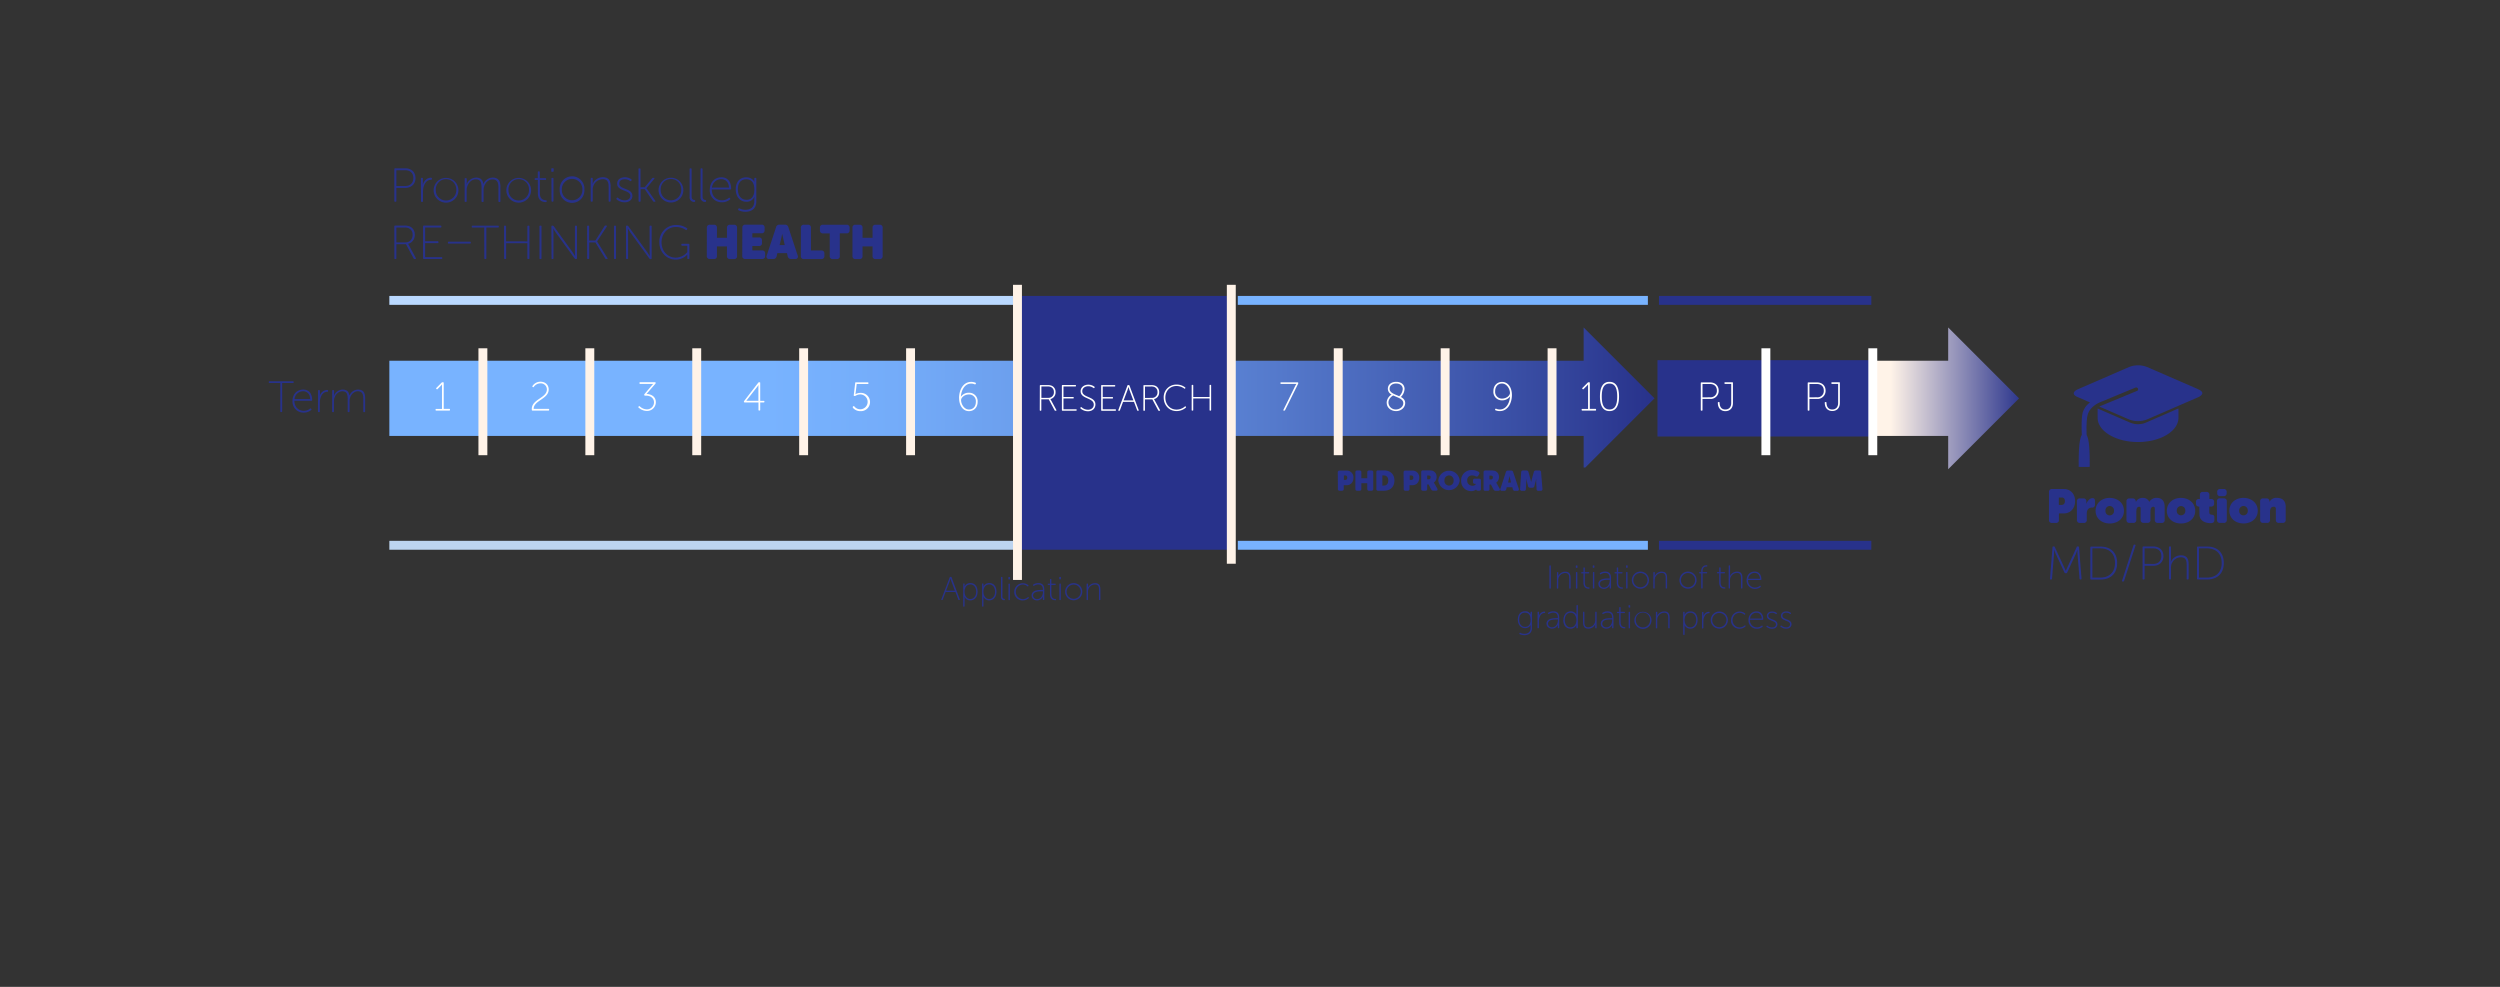 <?xml version="1.0" encoding="UTF-8"?> <svg xmlns="http://www.w3.org/2000/svg" xmlns:xlink="http://www.w3.org/1999/xlink" viewBox="0 0 1520 600"><rect x="0" y="0" width="1520" height="600" fill="#333333" stroke="none"/><defs><style>.a,.h,.i,.j,.k,.l,.m{fill:none;}.b{clip-path:url(#a);}.c{fill:url(#b);}.d{fill:#28328b;}.e{clip-path:url(#c);}.f{fill:url(#d);}.g{clip-path:url(#e);}.h{stroke:#bcd4f0;}.h,.i,.j,.k,.l,.m{stroke-width:5.42px;}.i{stroke:#78b3ff;}.j{stroke:#28328b;}.k{stroke:#bad9ff;}.l{stroke:#fff3e8;}.m{stroke:#fff;}.n{fill:#fff;}.o{clip-path:url(#g);}.p{fill:#28328c;}</style><clipPath id="a"><polygon class="a" points="1184.5 219.33 1137.76 219.33 1137.76 265.04 1184.5 265.04 1184.5 285.28 1227.59 242.19 1184.5 199.1 1184.5 219.33"></polygon></clipPath><linearGradient id="b" x1="555.23" y1="502.88" x2="556.35" y2="502.88" gradientTransform="matrix(72.1, 0, 0, -72.1, -38882.4, 36500.8)" gradientUnits="userSpaceOnUse"><stop offset="0" stop-color="#fff3e8"></stop><stop offset="1" stop-color="#28328b"></stop><stop offset="1" stop-color="#28328b"></stop></linearGradient><clipPath id="c"><polygon class="a" points="962.85 219.33 236.72 219.33 236.72 265.04 962.85 265.04 962.85 284.28 963.85 284.28 1005.94 242.19 962.85 199.1 962.85 219.33"></polygon></clipPath><linearGradient id="d" x1="559.36" y1="500.24" x2="560.48" y2="500.24" gradientTransform="matrix(688.68, 0, 0, -688.68, -384984.5, 344748.86)" gradientUnits="userSpaceOnUse"><stop offset="0" stop-color="#78b3ff"></stop><stop offset="0.3" stop-color="#78b3ff"></stop><stop offset="0.4" stop-color="#74acf9"></stop><stop offset="0.54" stop-color="#6899e8"></stop><stop offset="0.7" stop-color="#557acc"></stop><stop offset="0.89" stop-color="#3a4fa5"></stop><stop offset="1" stop-color="#28328b"></stop><stop offset="1" stop-color="#28328b"></stop></linearGradient><clipPath id="e"><rect class="a" x="106.71" y="102.35" width="1283" height="283.84"></rect></clipPath><clipPath id="g"><polyline class="a" points="168.52 89.05 168.52 372.88 1451.52 372.88"></polyline></clipPath></defs><title>re-thinking-kolleg</title><g class="b"><rect class="c" x="1137.76" y="199.1" width="89.83" height="86.18"></rect></g><rect class="d" x="1007.75" y="218.98" width="130.01" height="46.42"></rect><g class="e"><rect class="f" x="236.72" y="199.1" width="769.22" height="85.19"></rect></g><g class="g"><path class="d" d="M1295.42,257.09l-20.07-8.72V254c0,8.15,11,14.75,24.58,14.75s24.58-6.6,24.58-14.75v-5.66l-20.07,8.72a12.37,12.37,0,0,1-9,0m41.18-20.36-31.2-13.56a15,15,0,0,0-10.93,0l-31.21,13.56s-5.46,2.37,0,4.75l7.45,3.23a11.93,11.93,0,0,0-4.45,6.19c-.78,3.12-.74,8.82-.53,13.54-1.88,3-1.92,12.14-1.92,19.42,0,.09,6.71.09,6.71,0,0-7.2,0-16.27-1.87-19.33-.15-4.4-.11-9.32.59-12.14,1.49-6,8.94-8.34,8.94-8.34l0,0L1298,235.8a.61.61,0,0,1,.17,0,1.37,1.37,0,0,1,.2-.13,1.12,1.12,0,1,1,.85,2.07,1.55,1.55,0,0,1-.21,0,.85.85,0,0,1-.16.11l-22.49,9.32,18.09,7.85a15,15,0,0,0,10.93,0l31.2-13.55s5.46-2.38,0-4.75"></path></g><line class="h" x1="236.72" y1="331.53" x2="618.62" y2="331.53"></line><line class="i" x1="752.58" y1="331.53" x2="1001.91" y2="331.53"></line><line class="j" x1="1008.65" y1="331.53" x2="1137.76" y2="331.53"></line><line class="k" x1="236.72" y1="182.64" x2="615.91" y2="182.64"></line><line class="i" x1="752.58" y1="182.64" x2="1001.91" y2="182.64"></line><line class="j" x1="1008.65" y1="182.64" x2="1137.76" y2="182.64"></line><rect class="d" x="619.81" y="182.64" width="130.35" height="147"></rect><line class="j" x1="621.33" y1="182.64" x2="745.92" y2="182.64"></line><line class="j" x1="619.81" y1="331.53" x2="748.24" y2="331.53"></line><line class="l" x1="293.6" y1="211.76" x2="293.6" y2="276.76"></line><line class="l" x1="358.61" y1="211.76" x2="358.61" y2="276.76"></line><line class="l" x1="423.61" y1="211.76" x2="423.61" y2="276.76"></line><line class="l" x1="488.61" y1="211.76" x2="488.61" y2="276.76"></line><line class="l" x1="553.62" y1="211.76" x2="553.62" y2="276.76"></line><line class="l" x1="618.62" y1="173.17" x2="618.62" y2="352.6"></line><line class="l" x1="813.64" y1="211.76" x2="813.64" y2="276.76"></line><line class="l" x1="878.64" y1="211.76" x2="878.64" y2="276.76"></line><line class="l" x1="943.65" y1="211.76" x2="943.65" y2="276.76"></line><line class="m" x1="1073.66" y1="211.76" x2="1073.66" y2="276.76"></line><line class="m" x1="1138.66" y1="211.76" x2="1138.66" y2="276.76"></line><g class="g"><path class="n" d="M1109.45,244.77c0,3.83,2.36,5.13,4.59,5.13s4.6-1.3,4.6-5V232.82a.37.37,0,0,0-.42-.41h-4.33a.37.37,0,0,0-.41.41V233a.37.37,0,0,0,.41.42h3.69v11.55c0,3-1.82,4-3.56,4-2.43,0-3.42-1.7-3.52-4,0-.42-.12-.52-.39-.52h-.25c-.27,0-.41.1-.41.4m-9.31-3.27v-8.11h4.54c2.51,0,4.18,1.45,4.18,4a3.83,3.83,0,0,1-4.18,4.08Zm-1.06,7.69a.38.38,0,0,0,.42.42h.22a.38.38,0,0,0,.42-.42v-6.71h4.59a4.89,4.89,0,0,0,5.23-5.06c0-3.12-2.23-5-5.23-5h-5.23a.37.37,0,0,0-.42.41Zm-54.64-4.42c0,3.83,2.36,5.13,4.6,5.13s4.59-1.3,4.59-5V232.82a.37.37,0,0,0-.41-.41h-4.33a.37.37,0,0,0-.42.41V233a.38.38,0,0,0,.42.42h3.69v11.55c0,3-1.82,4-3.57,4-2.43,0-3.41-1.7-3.51-4,0-.42-.12-.52-.39-.52h-.25c-.27,0-.42.1-.42.4m-9.31-3.27v-8.11h4.55c2.5,0,4.17,1.45,4.17,4a3.83,3.83,0,0,1-4.17,4.08Zm-1.06,7.69a.38.38,0,0,0,.42.42h.22a.38.38,0,0,0,.42-.42v-6.71h4.59a4.9,4.9,0,0,0,5.24-5.06c0-3.12-2.24-5-5.24-5h-5.23a.37.37,0,0,0-.42.41Zm-55.5-.32c-3.66,0-4.7-3.41-4.7-7.86s1-7.87,4.7-7.87,4.69,3.44,4.69,7.87-1,7.86-4.69,7.86m0,1c4.37,0,5.8-3.9,5.8-8.89s-1.43-8.9-5.8-8.9-5.8,3.93-5.8,8.9,1.42,8.89,5.8,8.89m-16.91-.71a.38.38,0,0,0,.42.42H970a.37.37,0,0,0,.41-.42V249a.37.37,0,0,0-.41-.41h-3.39V232.82a.37.37,0,0,0-.42-.41h-.35a.68.68,0,0,0-.51.22l-3.2,3.22a.36.36,0,0,0,0,.59l.12.12a.37.37,0,0,0,.59,0l1.74-1.74a5.65,5.65,0,0,0,.91-1.06h.05s0,.42,0,.86v14h-3.49a.37.37,0,0,0-.42.41Zm-48.38-6.9a4.09,4.09,0,0,1-4.23-4.45c0-2.73,1.55-4.7,4.2-4.7,2.93,0,4.8,3.35,4.8,5.73,0,1.55-2.12,3.42-4.77,3.42m-4.23,6.58c-.12.25-.07.42.2.52a6.56,6.56,0,0,0,2.6.51c5.31,0,7.4-5.55,7.4-9.75,0-4.4-2.21-8-6-8-2.83,0-5.28,2-5.28,5.73a5.14,5.14,0,0,0,5.28,5.48,5.83,5.83,0,0,0,4.86-2.36h0c-.24,3.78-2.23,7.91-6.24,7.91a5.32,5.32,0,0,1-2.16-.44.4.4,0,0,0-.57.17Zm-64.87-4.13c0-2.6,2.34-4.05,2.85-4.37,3.07,1.45,6.17,2.09,6.17,4.77,0,2.13-2.24,3.76-4.47,3.76a4.37,4.37,0,0,1-4.55-4.16m6.51-3.9c-2.67-1.21-5.82-2-5.82-4.53,0-1.74,1.48-3.19,4-3.19,2.33,0,4,1.28,4,3.39a6.58,6.58,0,0,1-2.14,4.33m-7.61,3.95c0,3.25,2.85,5.11,5.7,5.11,3.09,0,5.53-2.18,5.53-4.89,0-1.82-1.13-2.9-2.61-3.71a7.36,7.36,0,0,0,2.24-4.84c0-2.55-1.94-4.35-5.09-4.35-3.39,0-5.08,2-5.08,4.23a4,4,0,0,0,2.28,3.51,6,6,0,0,0-3,4.94m-62.77,4.33c-.15.29,0,.49.29.49h.22a.5.5,0,0,0,.5-.3l7.88-15.92a.94.94,0,0,0,.13-.52v-.09c0-.25-.15-.37-.42-.37h-10a.37.37,0,0,0-.42.41V233a.38.38,0,0,0,.42.42h7.94c.86,0,1.35,0,1.35,0v0a16,16,0,0,0-.91,1.6Zm-55.79.11a.34.34,0,0,0,.38.38h.2a.35.35,0,0,0,.38-.38v-7h9.92v7a.34.34,0,0,0,.38.38h.2a.35.35,0,0,0,.38-.38V234.35A.34.34,0,0,0,736,234h-.2a.34.34,0,0,0-.38.38v7h-9.92v-7a.34.34,0,0,0-.38-.38h-.2a.34.34,0,0,0-.38.38Zm-17-7.55c0,4.53,3.15,8.2,7.84,8.2a8.48,8.48,0,0,0,5.63-2.1.35.35,0,0,0,0-.54l-.09-.11a.35.35,0,0,0-.54,0,7.87,7.87,0,0,1-5,1.85c-4.07,0-6.84-3.22-6.84-7.28s2.79-7.06,6.77-7.06a8,8,0,0,1,4.69,1.52.36.36,0,0,0,.54,0l.11-.13a.37.37,0,0,0-.05-.54,8.34,8.34,0,0,0-5.31-1.72,7.63,7.63,0,0,0-7.75,8m-11.37.11v-6.93h3.57a4.93,4.93,0,0,1,2.19.32,3.17,3.17,0,0,1,1.83,3,3.28,3.28,0,0,1-3.35,3.6Zm-1,7.44a.35.35,0,0,0,.38.38h.21a.35.35,0,0,0,.38-.38v-6.55h4.49l3.57,6.66a.45.45,0,0,0,.45.27H705c.29,0,.4-.18.27-.45l-3.26-6a3.91,3.91,0,0,0-.36-.56v-.05a4.16,4.16,0,0,0,3.13-4.31,4,4,0,0,0-2.17-3.75,6,6,0,0,0-2.82-.47h-4.2a.34.34,0,0,0-.38.38Zm-12-5.92,2.39-6.35c.24-.67.58-1.87.58-1.87h0s.34,1.2.58,1.87l2.37,6.35Zm-3.22,5.85c-.09.27,0,.45.31.45h.25a.4.4,0,0,0,.42-.31l1.9-5.1h6.64l1.92,5.12a.4.4,0,0,0,.42.29H692c.29,0,.4-.18.31-.45l-5.58-14.88a.42.42,0,0,0-.43-.31h-.4a.42.42,0,0,0-.43.31Zm-10.43.07a.34.34,0,0,0,.38.38h8.22a.35.35,0,0,0,.38-.38v-.14a.35.35,0,0,0-.38-.38h-7.64v-6.54h5.85a.34.34,0,0,0,.38-.38v-.13a.34.34,0,0,0-.38-.38h-5.85v-6.42h7.21a.34.34,0,0,0,.38-.38v-.13a.34.34,0,0,0-.38-.38h-7.79a.34.34,0,0,0-.38.38Zm-12.53-1a6.91,6.91,0,0,0,4.46,1.68c2.86,0,4.58-1.79,4.58-4.14,0-5.07-8-3.93-8-8.08,0-1.9,1.74-3,3.66-3a5.36,5.36,0,0,1,3.15,1.07.33.33,0,0,0,.53-.06l.14-.2a.35.35,0,0,0-.09-.52,5.93,5.93,0,0,0-3.69-1.23c-2.63,0-4.71,1.57-4.71,4,0,4.85,8,3.76,8,8.14,0,1.87-1.5,3.08-3.55,3.08a5.93,5.93,0,0,1-3.82-1.48.34.34,0,0,0-.54,0l-.16.17a.36.36,0,0,0,0,.54m-11.31,1a.35.35,0,0,0,.38.38h8.22a.34.34,0,0,0,.38-.38v-.14a.34.34,0,0,0-.38-.38h-7.64v-6.54h5.86a.34.34,0,0,0,.38-.38v-.13a.34.34,0,0,0-.38-.38h-5.86v-6.42h7.22a.34.34,0,0,0,.38-.38v-.13a.34.34,0,0,0-.38-.38H646a.34.34,0,0,0-.38.38Zm-12.46-7.44v-6.93h3.57a4.93,4.93,0,0,1,2.19.32,3.17,3.17,0,0,1,1.83,3,3.28,3.28,0,0,1-3.35,3.6Zm-1,7.44a.34.34,0,0,0,.38.38h.2a.35.35,0,0,0,.38-.38v-6.55h4.49l3.57,6.66a.46.46,0,0,0,.45.27H642c.29,0,.4-.18.27-.45l-3.26-6a3.06,3.06,0,0,0-.36-.56v-.05a4.16,4.16,0,0,0,3.13-4.31,4,4,0,0,0-2.17-3.75,6,6,0,0,0-2.81-.47h-4.2a.34.34,0,0,0-.38.38Zm-47.84-6.08c0-1.55,2.11-3.42,4.77-3.42a4.09,4.09,0,0,1,4.22,4.45c0,2.73-1.55,4.69-4.2,4.69-2.92,0-4.79-3.34-4.79-5.72m-1.21-1.28c0,4.4,2.22,8,6,8,2.83,0,5.29-2,5.29-5.72a5.14,5.14,0,0,0-5.29-5.48,5.84,5.84,0,0,0-4.86,2.36h-.05c.25-3.79,2.24-7.92,6.24-7.92a5.18,5.18,0,0,1,2.16.45.4.4,0,0,0,.57-.2l.12-.22c.12-.25.08-.44-.19-.54a6.63,6.63,0,0,0-2.61-.52c-5.31,0-7.4,5.56-7.4,9.76m-64.61,5.9a5.87,5.87,0,0,0,4.6,2.13,5.56,5.56,0,1,0,0-11.1,5.86,5.86,0,0,0-2.95.78h-.05a8.11,8.11,0,0,0,.17-1.05l.62-5.14h6.63A.38.38,0,0,0,528,233v-.15a.37.37,0,0,0-.42-.41h-7.18a.39.39,0,0,0-.44.39l-.88,7.42a.41.41,0,0,0,.29.49l.15,0a.69.69,0,0,0,.57-.07,6.05,6.05,0,0,1,3.07-.86,4.52,4.52,0,1,1-3.74,7.27.37.37,0,0,0-.59-.07l-.19.15a.38.38,0,0,0-.08.59m-64.78-4.06v-.05l6.54-8.38c.44-.56.86-1.18.86-1.18h0s-.07.86-.07,1.55v8.06Zm-1.06,1h8.43v4.5a.38.38,0,0,0,.42.42h.22a.38.38,0,0,0,.42-.42v-4.5h2.14a.37.37,0,0,0,.41-.41v-.15a.37.37,0,0,0-.41-.42h-2.14V232.82a.37.37,0,0,0-.42-.41h-.25a.61.61,0,0,0-.51.24l-8.55,11.09a.68.68,0,0,0-.18.51v0a.37.37,0,0,0,.42.41m-64.47,3.12a7.58,7.58,0,0,0,5.06,2.09,5.35,5.35,0,0,0,5.45-5.26c0-4-3.61-5.08-5.67-5.08l5.35-6.19a.66.66,0,0,0,.2-.52v-.07c0-.25-.15-.37-.42-.37h-9a.37.37,0,0,0-.41.41V233a.37.37,0,0,0,.41.42h6.64c.86,0,1.33,0,1.33,0v0a7,7,0,0,0-.77.79l-4.59,5.38a.52.52,0,0,0-.1.56l0,.1a.45.45,0,0,0,.47.32h.83c2.34,0,4.6,1.43,4.6,4.1a4.26,4.26,0,0,1-4.3,4.23,6.44,6.44,0,0,1-4.33-1.84.38.38,0,0,0-.59,0l-.19.19a.37.37,0,0,0,0,.59m-64.89,1.38a.42.42,0,0,0,.47.42h9.66a.38.38,0,0,0,.42-.42V249a.37.37,0,0,0-.42-.41h-9c0-5.19,9.15-5.93,9.15-11.8,0-2.46-1.7-4.72-5.09-4.72a5.8,5.8,0,0,0-4.77,2.61.36.36,0,0,0,.12.56l.1.08a.38.38,0,0,0,.59-.1,4.94,4.94,0,0,1,3.93-2.12,3.68,3.68,0,0,1,4,3.69c0,5.21-9.17,5.9-9.17,11.87Zm-58.51,0a.37.37,0,0,0,.41.42h7.94a.38.38,0,0,0,.42-.42V249a.37.37,0,0,0-.42-.41h-3.39V232.82a.37.37,0,0,0-.42-.41h-.34a.7.7,0,0,0-.52.22l-3.19,3.22a.36.36,0,0,0,0,.59l.13.12a.37.37,0,0,0,.59,0l1.74-1.74a5.65,5.65,0,0,0,.91-1.06h.05s0,.42,0,.86v14h-3.49a.37.37,0,0,0-.41.41Z"></path><path class="d" d="M660.65,364.49a.31.31,0,0,0,.34.34h.16a.31.31,0,0,0,.34-.34v-4.66a4.31,4.31,0,0,1,4.23-4.47c2.25,0,2.47,1.65,2.47,3.4v5.73a.31.31,0,0,0,.34.34h.16a.31.31,0,0,0,.34-.34v-6c0-2.37-.7-3.92-3.31-3.92a4.65,4.65,0,0,0-4.27,2.83h0a4.2,4.2,0,0,0,.08-.82v-1.43a.31.31,0,0,0-.34-.34H661a.31.31,0,0,0-.34.34Zm-12.16-4.74a4.32,4.32,0,1,1,8.64,0,4.32,4.32,0,1,1-8.64,0m-.89,0a5.21,5.21,0,1,0,10.42,0,5.21,5.21,0,0,0-10.42,0m-3.48,4.74a.31.31,0,0,0,.35.34h.16a.31.31,0,0,0,.34-.34v-9.37a.31.31,0,0,0-.34-.34h-.16a.31.31,0,0,0-.35.34Zm.27-12.26h.32a.31.31,0,0,0,.34-.34v-.79a.31.31,0,0,0-.34-.34h-.32a.31.31,0,0,0-.35.34v.79a.31.31,0,0,0,.35.34m-6,9c0,2.22,1,3.72,3.36,3.72a.3.3,0,0,0,.34-.34v-.1c0-.22-.1-.32-.4-.34-.82,0-2.45-.3-2.45-3v-5.52h2.29a.31.31,0,0,0,.34-.35v-.08a.31.31,0,0,0-.34-.34h-2.29v-2.51a.31.31,0,0,0-.34-.34h-.16a.31.31,0,0,0-.35.34v2.51h-1a.31.31,0,0,0-.34.34v.08a.31.31,0,0,0,.34.35h1Zm-10.29.91c0-2.61,3.66-2.61,5.37-2.61h.64V360c0,2-1.24,4.26-3.44,4.26a2.32,2.32,0,0,1-2.57-2.19m-.88.06c0,2,1.79,2.91,3.41,2.91a3.86,3.86,0,0,0,3.52-2.47h0a4.62,4.62,0,0,0-.08.91v1a.31.31,0,0,0,.34.34h.16a.31.31,0,0,0,.35-.34v-6.15c0-2.51-1.25-3.8-3.56-3.8a5.57,5.57,0,0,0-3.14.9.31.31,0,0,0-.06.49l.08.12a.32.32,0,0,0,.48.08,4.93,4.93,0,0,1,2.6-.77c1.61,0,2.75.77,2.75,3v.34h-.66c-1.79,0-6.23,0-6.23,3.46m-10.54-2.33a5.05,5.05,0,0,0,5.19,5.24,5.31,5.31,0,0,0,3.58-1.34.31.31,0,0,0,.08-.46l-.1-.15a.28.28,0,0,0-.47,0,4.51,4.51,0,0,1-3.09,1.17,4.45,4.45,0,0,1,0-8.89,4.34,4.34,0,0,1,2.81,1.05.31.31,0,0,0,.49,0l.1-.14a.31.31,0,0,0,0-.48,5.23,5.23,0,0,0-8.57,4.08m-3.5,4.66a.31.31,0,0,0,.35.34h.16a.31.31,0,0,0,.34-.34v-9.37a.31.31,0,0,0-.34-.34h-.16a.31.31,0,0,0-.35.34Zm.26-12.26h.33a.31.31,0,0,0,.34-.34v-.79a.31.31,0,0,0-.34-.34h-.33a.31.31,0,0,0-.34.34v.79a.31.31,0,0,0,.34.34M608.6,362.8a1.87,1.87,0,0,0,2,2.11c.28,0,.36-.14.36-.36v-.12c0-.24-.14-.3-.32-.32-.48-.06-1.17-.18-1.17-1.59V351.1a.31.31,0,0,0-.34-.34h-.16a.31.31,0,0,0-.34.34Zm-10.68-3c0-3.16,1.73-4.47,3.58-4.47,2,0,3.5,1.73,3.5,4.45s-1.61,4.44-3.58,4.44c-2.25,0-3.5-2.19-3.5-4.42m-.82,8.68a.31.31,0,0,0,.34.34h.16a.31.31,0,0,0,.34-.34v-4.82a4.52,4.52,0,0,0-.08-.89h0a3.85,3.85,0,0,0,3.52,2.27c2.6,0,4.47-2.07,4.47-5.26s-1.65-5.27-4.35-5.27a3.78,3.78,0,0,0-3.62,2.25h0a5.1,5.1,0,0,0,.06-.8v-.87a.31.31,0,0,0-.34-.34h-.16a.31.31,0,0,0-.34.34Zm-10.66-8.68c0-3.16,1.73-4.47,3.58-4.47,2.05,0,3.5,1.73,3.5,4.45s-1.61,4.44-3.58,4.44c-2.25,0-3.5-2.19-3.5-4.42m-.82,8.68a.31.31,0,0,0,.34.34h.16a.31.31,0,0,0,.34-.34v-4.82a4.52,4.52,0,0,0-.08-.89h0a3.85,3.85,0,0,0,3.52,2.27c2.6,0,4.47-2.07,4.47-5.26s-1.65-5.27-4.35-5.27a3.78,3.78,0,0,0-3.62,2.25h0a5.1,5.1,0,0,0,.06-.8v-.87a.31.31,0,0,0-.34-.34H586a.31.31,0,0,0-.34.34Zm-10.39-9.35,2.15-5.71c.22-.6.52-1.68.52-1.68h0s.3,1.08.52,1.68l2.13,5.71Zm-2.9,5.27c-.08.24,0,.4.28.4h.22a.36.36,0,0,0,.38-.28l1.71-4.58h6l1.73,4.6a.37.37,0,0,0,.39.26h.22c.26,0,.36-.16.28-.4l-5-13.39a.36.36,0,0,0-.38-.28h-.36a.36.36,0,0,0-.38.28Z"></path><path class="d" d="M518.3,155.64a1.7,1.7,0,0,0,1.91,1.88h2.33a1.68,1.68,0,0,0,1.88-1.88V149.8h6.1v5.84a1.7,1.7,0,0,0,1.89,1.88h2.35a1.7,1.7,0,0,0,1.89-1.88V138.53a1.69,1.69,0,0,0-1.89-1.89h-2.35a1.69,1.69,0,0,0-1.89,1.89v6.07h-6.1v-6.07a1.67,1.67,0,0,0-1.88-1.89h-2.33a1.69,1.69,0,0,0-1.91,1.89Zm-13.83,0a1.7,1.7,0,0,0,1.89,1.88h2.35a1.7,1.7,0,0,0,1.89-1.88V141.87h4.07a1.7,1.7,0,0,0,1.88-1.89v-1.45a1.68,1.68,0,0,0-1.88-1.89H500.41a1.69,1.69,0,0,0-1.89,1.89V140a1.7,1.7,0,0,0,1.89,1.89h4.06Zm-17.54,0a1.71,1.71,0,0,0,1.92,1.88H499.3a1.71,1.71,0,0,0,1.92-1.88v-1.46a1.71,1.71,0,0,0-1.92-1.88h-6.24V138.53a1.68,1.68,0,0,0-1.89-1.89h-2.32a1.7,1.7,0,0,0-1.92,1.89ZM474,149l.7-2.9c.38-1.42.84-3.86.84-3.86h.06s.49,2.44.87,3.86l.64,2.9Zm-7.81,6.3a1.47,1.47,0,0,0,1.54,2.18h2.35a2,2,0,0,0,2.09-1.59l.44-2h5.89l.44,2a2,2,0,0,0,2.15,1.59h2.35a1.48,1.48,0,0,0,1.54-2.18l-5.66-17.16a2.06,2.06,0,0,0-2.15-1.54H474a2,2,0,0,0-2.15,1.54Zm-14.9.3a1.71,1.71,0,0,0,1.92,1.88h10.07a1.71,1.71,0,0,0,1.92-1.88v-1.46a1.71,1.71,0,0,0-1.92-1.88h-5.86v-2.68h3.95a1.69,1.69,0,0,0,1.91-1.88v-1.46a1.7,1.7,0,0,0-1.91-1.88h-3.95v-2.53H463a1.7,1.7,0,0,0,1.88-1.89v-1.45a1.68,1.68,0,0,0-1.88-1.89h-9.73a1.7,1.7,0,0,0-1.92,1.89Zm-21.55,0a1.71,1.71,0,0,0,1.92,1.88H434a1.68,1.68,0,0,0,1.89-1.88V149.8H442v5.84a1.7,1.7,0,0,0,1.89,1.88h2.35a1.7,1.7,0,0,0,1.89-1.88V138.53a1.69,1.69,0,0,0-1.89-1.89h-2.35a1.69,1.69,0,0,0-1.89,1.89v6.07h-6.1v-6.07a1.68,1.68,0,0,0-1.89-1.89h-2.32a1.7,1.7,0,0,0-1.92,1.89Zm-28.86-8.28c0,5.89,4.29,10.51,10,10.51a9.35,9.35,0,0,0,6.94-3h.06s0,.44,0,.87V157a.44.44,0,0,0,.49.49h.26a.45.45,0,0,0,.5-.49v-8.28a.45.45,0,0,0-.5-.49h-3.89a.44.44,0,0,0-.49.49v.18a.44.44,0,0,0,.49.49h3.14v3.92a9.52,9.52,0,0,1-7,3.34c-5,0-8.66-4-8.66-9.32S405.91,138,411,138a10.7,10.7,0,0,1,5.93,1.77.45.45,0,0,0,.69-.12l.15-.17a.44.44,0,0,0-.06-.7,11.67,11.67,0,0,0-6.71-2,10.19,10.19,0,0,0-10.13,10.51M380.64,157a.45.45,0,0,0,.5.49h.26a.44.44,0,0,0,.49-.49V141.58c0-1-.14-2.56-.14-2.56h.06s1,1.63,1.65,2.56l11.36,15.62a.67.67,0,0,0,.61.32h.29a.44.44,0,0,0,.49-.49V137.69a.45.45,0,0,0-.49-.5h-.26a.45.45,0,0,0-.5.5v15.45c0,1,.15,2.55.15,2.55h-.06s-1-1.62-1.66-2.55L382,137.51a.7.7,0,0,0-.61-.32h-.29a.45.45,0,0,0-.5.5Zm-7.34,0a.44.44,0,0,0,.49.49h.26a.45.45,0,0,0,.5-.49V137.69a.45.45,0,0,0-.5-.5h-.26a.45.45,0,0,0-.49.5ZM357,157a.44.44,0,0,0,.49.49h.26a.45.45,0,0,0,.5-.49v-9.61H362l6,9.78a.61.61,0,0,0,.59.32H369c.41,0,.55-.26.32-.58l-6.27-10.1v-.06l5.86-9c.21-.34.06-.61-.34-.61h-.41a.61.61,0,0,0-.58.32L362,146.26H358.2v-8.57a.45.45,0,0,0-.5-.5h-.26a.45.45,0,0,0-.49.5Zm-21.67,0a.45.45,0,0,0,.5.49H336a.44.44,0,0,0,.49-.49V141.58c0-1-.14-2.56-.14-2.56h.06s1,1.63,1.65,2.56l11.36,15.62a.66.66,0,0,0,.61.32h.29a.44.44,0,0,0,.49-.49V137.69a.45.45,0,0,0-.49-.5h-.26a.45.45,0,0,0-.5.5v15.45c0,1,.15,2.55.15,2.55h-.06s-1-1.62-1.66-2.55l-11.35-15.63a.7.7,0,0,0-.61-.32h-.29a.45.45,0,0,0-.5.5Zm-7.34,0a.44.44,0,0,0,.49.49h.26a.45.45,0,0,0,.5-.49V137.69a.45.45,0,0,0-.5-.5h-.26a.45.45,0,0,0-.49.5Zm-21.49,0a.44.44,0,0,0,.49.49h.26a.45.45,0,0,0,.5-.49v-9.12h12.89V157a.44.44,0,0,0,.49.49h.27a.44.44,0,0,0,.49-.49V137.69a.45.45,0,0,0-.49-.5h-.27a.45.45,0,0,0-.49.5v9.06H307.7v-9.06a.45.45,0,0,0-.5-.5h-.26a.45.45,0,0,0-.49.5Zm-12.05,0a.44.44,0,0,0,.49.49h.26a.45.45,0,0,0,.5-.49V138.36h7.08a.45.45,0,0,0,.49-.5v-.17a.45.45,0,0,0-.49-.5H287.31a.45.45,0,0,0-.49.5v.17a.45.45,0,0,0,.49.5h7.09Zm-21.55-8.89h12.83a.45.45,0,0,0,.5-.49v-.18a.45.45,0,0,0-.5-.49H272.85a.45.45,0,0,0-.5.49v.18a.45.45,0,0,0,.5.49M257.22,157a.45.45,0,0,0,.5.49H268.4a.45.45,0,0,0,.5-.49v-.17a.45.45,0,0,0-.5-.5h-9.93v-8.51h7.61a.45.45,0,0,0,.5-.49v-.18a.45.45,0,0,0-.5-.49h-7.61v-8.33h9.38a.45.45,0,0,0,.5-.5v-.17a.45.45,0,0,0-.5-.5H257.72a.45.45,0,0,0-.5.5ZM241,147.36v-9h4.65a6.44,6.44,0,0,1,2.84.4,4.13,4.13,0,0,1,2.38,3.92c0,2.76-1.68,4.68-4.35,4.68ZM239.77,157a.44.44,0,0,0,.49.49h.27A.44.44,0,0,0,241,157v-8.51h5.84l4.64,8.65a.58.58,0,0,0,.58.35h.41c.38,0,.52-.23.35-.58l-4.24-7.87a3.79,3.79,0,0,0-.47-.72v-.06a5.41,5.41,0,0,0,4.07-5.61,5.22,5.22,0,0,0-2.82-4.88,7.81,7.81,0,0,0-3.66-.61h-5.46a.45.45,0,0,0-.49.5Z"></path><path class="d" d="M453.89,121.48c-3.11,0-5.26-2.32-5.26-6.41,0-3.81,1.83-6.07,5.08-6.07,2.67,0,4.94,1.51,4.94,6.24s-2.21,6.24-4.76,6.24M449,126.94l-.15.26a.44.44,0,0,0,.23.67,10,10,0,0,0,4.13.9c3.43,0,6.62-1.74,6.62-6.18V108.65a.45.45,0,0,0-.49-.5h-.24a.45.45,0,0,0-.49.5v1.45a1.45,1.45,0,0,0,.09.55h-.06s-1-2.84-4.94-2.84-6.36,2.84-6.36,7.28c0,4.65,2.67,7.58,6.45,7.58a5.12,5.12,0,0,0,4.88-3h.06a5.87,5.87,0,0,0-.12,1.19v1.69c0,3.51-2.47,5-5.4,5a8.23,8.23,0,0,1-3.57-.81.42.42,0,0,0-.64.17m-16.12-12.86a5.64,5.64,0,0,1,5.66-5.14c2.41,0,4.53,1.6,4.68,5.14Zm-1.36,1.36A7.29,7.29,0,0,0,439,123a7.77,7.77,0,0,0,4.82-1.71.44.44,0,0,0,.11-.64l-.17-.23a.41.41,0,0,0-.67-.09,6.4,6.4,0,0,1-4.09,1.48c-3.37,0-6.22-2.41-6.22-6.62H444a.48.48,0,0,0,.53-.49c0-4.18-2.15-6.91-5.93-6.91s-7.05,2.73-7.05,7.63m-5.61,4.3a2.7,2.7,0,0,0,2.85,3.05c.4,0,.52-.2.52-.52v-.18c0-.35-.2-.43-.47-.46-.69-.09-1.68-.26-1.68-2.3V102.84a.44.44,0,0,0-.49-.49h-.24a.44.44,0,0,0-.49.49Zm-6.65,0a2.7,2.7,0,0,0,2.85,3.05c.4,0,.52-.2.52-.52v-.18c0-.35-.2-.43-.47-.46-.69-.09-1.68-.26-1.68-2.3V102.84a.44.44,0,0,0-.49-.49h-.24a.44.44,0,0,0-.49.49Zm-17.6-4.41a6.25,6.25,0,1,1,12.49,0,6.25,6.25,0,1,1-12.49,0m-1.28,0a7.53,7.53,0,1,0,15.05,0,7.53,7.53,0,0,0-15.05,0m-12.16,6.85a.44.44,0,0,0,.49.49H389a.45.45,0,0,0,.5-.49V115H392l5.05,7.34a.6.6,0,0,0,.58.32h.44c.41,0,.55-.26.32-.61l-5.34-7.6v-.06l4.73-5.64c.29-.32.14-.61-.26-.61h-.44a.75.75,0,0,0-.61.29L392,113.87h-2.58v-11a.45.45,0,0,0-.5-.49h-.23a.44.44,0,0,0-.49.49Zm-13.3-.93a7.11,7.11,0,0,0,4.9,1.77c2.67,0,4.65-1.59,4.65-3.92,0-4.82-8-3.69-8-7.46,0-1.89,1.63-2.64,3.28-2.64a5.43,5.43,0,0,1,3.29,1c.26.21.49.21.69-.06l.18-.23a.46.46,0,0,0-.12-.67,6.2,6.2,0,0,0-3.95-1.24c-2.47,0-4.64,1.33-4.64,3.92,0,4.73,8,3.68,8,7.37,0,1.8-1.57,2.73-3.34,2.73a6.45,6.45,0,0,1-4.12-1.48.46.46,0,0,0-.7,0l-.17.2a.44.44,0,0,0,.06.67m-15.8.93a.44.44,0,0,0,.49.49h.23a.45.45,0,0,0,.5-.49v-6.74a6.22,6.22,0,0,1,6.1-6.44c3.25,0,3.57,2.38,3.57,4.9v8.28a.44.44,0,0,0,.49.49h.23a.45.45,0,0,0,.5-.49v-8.71c0-3.43-1-5.66-4.79-5.66a6.7,6.7,0,0,0-6.16,4.09h-.06a5.87,5.87,0,0,0,.12-1.19v-2.06a.45.45,0,0,0-.5-.5h-.23a.45.45,0,0,0-.49.5Zm-17.57-6.85a6.25,6.25,0,1,1,12.49,0,6.25,6.25,0,1,1-12.49,0m-1.28,0a7.52,7.52,0,1,0,15,0,7.52,7.52,0,1,0-15,0m-5,6.85a.44.44,0,0,0,.49.49H336a.45.45,0,0,0,.5-.49V108.65a.45.45,0,0,0-.5-.5h-.23a.45.45,0,0,0-.49.5Zm.37-17.71h.47a.45.45,0,0,0,.49-.5v-1.13a.44.44,0,0,0-.49-.49h-.47a.44.44,0,0,0-.49.49V104a.45.45,0,0,0,.49.5m-8.65,13c0,3.19,1.42,5.37,4.85,5.37.38,0,.49-.2.49-.49v-.15c0-.32-.14-.46-.58-.49-1.19-.06-3.54-.44-3.54-4.33v-8h3.31a.44.44,0,0,0,.49-.49v-.12a.44.44,0,0,0-.49-.49H328.2v-3.63a.44.44,0,0,0-.49-.49h-.24a.44.44,0,0,0-.49.49v3.63h-1.42a.45.45,0,0,0-.5.49v.12a.45.45,0,0,0,.5.49H327Zm-17.89-2.09a6.25,6.25,0,1,1,12.49,0,6.25,6.25,0,1,1-12.49,0m-1.28,0a7.53,7.53,0,1,0,15.05,0,7.53,7.53,0,0,0-15.05,0m-25.35,6.85a.44.44,0,0,0,.49.49h.24a.44.44,0,0,0,.49-.49v-6.74c0-3.19,2.38-6.5,5.52-6.5s3.54,2.47,3.54,5v8.28a.44.44,0,0,0,.49.49h.24a.44.44,0,0,0,.49-.49v-6.74c0-3.22,2.29-6.5,5.4-6.5s3.63,2.23,3.63,5v8.28a.45.45,0,0,0,.5.49h.23a.44.44,0,0,0,.49-.49v-8.71c0-3.46-1.1-5.66-4.85-5.66a6.32,6.32,0,0,0-5.52,3.94h0c-.32-2.58-1.69-3.94-4.59-3.94a6.48,6.48,0,0,0-5.58,4.09h-.06a5.87,5.87,0,0,0,.12-1.19v-2.06a.45.45,0,0,0-.49-.5H283a.45.45,0,0,0-.49.5Zm-17.57-6.85a6.25,6.25,0,1,1,12.49,0,6.25,6.25,0,1,1-12.49,0m-1.28,0a7.53,7.53,0,1,0,15.05,0,7.53,7.53,0,0,0-15.05,0m-7.69,6.85a.44.44,0,0,0,.49.49h.23a.45.45,0,0,0,.5-.49V116.4c0-3.22,1.54-7.08,4.79-7.08.38,0,.64-.18.64-.5v-.26c0-.32-.21-.49-.61-.49-2.44,0-4.15,1.8-4.88,4H257a5.87,5.87,0,0,0,.12-1.19v-2.26a.45.45,0,0,0-.5-.5h-.23a.45.45,0,0,0-.49.5ZM241,113.09v-9.58h5.37c3,0,4.94,1.71,4.94,4.76s-2,4.82-4.94,4.82Zm-1.25,9.09a.44.44,0,0,0,.49.49h.27a.44.44,0,0,0,.49-.49v-7.93h5.43c3.54,0,6.19-2.29,6.19-6s-2.65-5.92-6.19-5.92h-6.19a.44.44,0,0,0-.49.49Z"></path><path class="d" d="M201.91,250.11a.41.41,0,0,0,.46.45h.21a.41.41,0,0,0,.46-.45v-6.22c0-2.95,2.2-6,5.09-6s3.27,2.28,3.27,4.59v7.64a.41.41,0,0,0,.46.45h.21a.41.41,0,0,0,.46-.45v-6.22c0-3,2.12-6,5-6s3.35,2.07,3.35,4.59v7.64a.41.41,0,0,0,.45.45h.22a.41.41,0,0,0,.45-.45v-8.05c0-3.19-1-5.22-4.47-5.22a5.84,5.84,0,0,0-5.1,3.64h0c-.3-2.38-1.56-3.64-4.24-3.64a6,6,0,0,0-5.14,3.78h-.06a5.59,5.59,0,0,0,.11-1.1v-1.91a.41.41,0,0,0-.46-.45h-.21a.41.41,0,0,0-.46.45Zm-8.6,0a.41.41,0,0,0,.46.45H194a.41.41,0,0,0,.46-.45v-5.34c0-3,1.42-6.54,4.42-6.54.35,0,.59-.16.59-.46v-.24c0-.29-.19-.45-.56-.45a4.87,4.87,0,0,0-4.51,3.72h0a5.46,5.46,0,0,0,.11-1.1v-2.09a.41.41,0,0,0-.46-.45h-.21a.41.41,0,0,0-.46.45Zm-14.23-7.48a5.21,5.21,0,0,1,5.22-4.75c2.23,0,4.18,1.48,4.32,4.75Zm-1.26,1.26a6.73,6.73,0,0,0,6.91,7,7.12,7.12,0,0,0,4.45-1.58.41.41,0,0,0,.11-.59l-.16-.21a.38.38,0,0,0-.62-.08,5.9,5.9,0,0,1-3.78,1.36c-3.11,0-5.74-2.22-5.74-6.11h10.33a.44.44,0,0,0,.48-.45c0-3.86-2-6.38-5.47-6.38s-6.51,2.52-6.51,7m-7.4,6.22a.41.41,0,0,0,.45.45h.24a.41.41,0,0,0,.46-.45V232.87h6.54a.41.41,0,0,0,.46-.46v-.16a.41.41,0,0,0-.46-.45H163.88a.41.41,0,0,0-.46.45v.16a.41.41,0,0,0,.46.46h6.54Z"></path><path class="d" d="M1337,351.17V333.4h4.87c5.33,0,8.92,3.15,8.92,8.88s-3.59,8.89-8.92,8.89Zm-1.23.66a.43.43,0,0,0,.48.48h5.82c6,0,10-3.64,10-10s-4-10-10-10h-5.82a.44.44,0,0,0-.48.49Zm-17,0a.43.43,0,0,0,.48.48h.23a.44.44,0,0,0,.49-.48v-6.57a6.16,6.16,0,0,1,6-6.45c3.21,0,3.53,2.35,3.53,4.85v8.17a.43.43,0,0,0,.48.48h.23a.44.44,0,0,0,.49-.48v-8.6c0-3.38-1-5.59-4.73-5.59a6.61,6.61,0,0,0-6.08,4h-.05a6.34,6.34,0,0,0,.11-1.18v-7.76a.44.44,0,0,0-.49-.49h-.23a.44.44,0,0,0-.48.49Zm-14.85-9V333.4h5.3c2.93,0,4.87,1.69,4.87,4.7s-1.94,4.76-4.87,4.76Zm-1.23,9a.43.43,0,0,0,.48.48h.26a.44.44,0,0,0,.49-.48V344h5.36c3.5,0,6.1-2.26,6.1-5.9s-2.6-5.85-6.1-5.85h-6.11a.44.44,0,0,0-.48.49ZM1290.22,353c-.12.32,0,.55.4.55h.26a.56.56,0,0,0,.57-.4l6.94-21.47c.11-.32-.06-.55-.41-.55h-.25a.57.57,0,0,0-.58.4Zm-18.06-1.8V333.4H1277c5.33,0,8.92,3.15,8.92,8.88s-3.59,8.89-8.92,8.89Zm-1.23.66a.43.43,0,0,0,.48.48h5.82c6,0,10-3.64,10-10s-4-10-10-10h-5.82a.44.44,0,0,0-.48.49Zm-24.54,0c0,.34.14.51.49.51h.25a.46.46,0,0,0,.49-.45l1.2-14.85c.09-1,.09-2.73.09-2.73h.06s.63,1.78,1.06,2.73l5.19,11.06a.55.55,0,0,0,.57.37h.46a.55.55,0,0,0,.57-.37L1262,337c.46-1,1-2.67,1-2.67h.06s0,1.69.09,2.67l1.2,14.85a.46.46,0,0,0,.49.45h.25c.35,0,.49-.17.49-.51l-1.55-19.09a.45.45,0,0,0-.48-.46h-.35a.55.55,0,0,0-.57.37L1257,344.86c-.46,1-1,2.27-1,2.27H1256s-.52-1.29-1-2.27l-5.68-12.24a.55.55,0,0,0-.57-.37h-.35a.45.45,0,0,0-.48.46Z"></path><path class="d" d="M1374.18,316.05a1.68,1.68,0,0,0,1.86,1.87h2.24a1.69,1.69,0,0,0,1.89-1.87v-4.7c0-1.55.37-3.27,2.23-3.27.83,0,1.32.35,1.32,1.41v6.56a1.68,1.68,0,0,0,1.86,1.87h2.24a1.69,1.69,0,0,0,1.89-1.87V308.2c0-4.36-2.72-5.5-5.39-5.5a4.42,4.42,0,0,0-4.41,2.43h-.06c0-1.35-.6-2.09-1.83-2.09h-2a1.66,1.66,0,0,0-1.86,1.86Zm-12.73-5.5a2.65,2.65,0,0,1,2.58-2.92,2.67,2.67,0,0,1,2.61,2.92,2.57,2.57,0,0,1-2.61,2.78,2.54,2.54,0,0,1-2.58-2.78m-6,0c0,4.7,3.84,7.71,8.63,7.71s8.63-3,8.63-7.71-3.84-7.85-8.66-7.85-8.6,3.09-8.6,7.85m-7.51,5.5a1.68,1.68,0,0,0,1.86,1.87H1352a1.69,1.69,0,0,0,1.89-1.87V304.9A1.67,1.67,0,0,0,1352,303h-2.24a1.66,1.66,0,0,0-1.86,1.86Zm2-14.39h2a1.69,1.69,0,0,0,1.87-1.89v-.6a1.67,1.67,0,0,0-1.87-1.86h-2a1.65,1.65,0,0,0-1.86,1.86v.6a1.67,1.67,0,0,0,1.86,1.89m-12.67,11c0,4.73,4.76,5.42,6.62,5.42,1.58,0,2.44-.46,2.44-1.86v-1.61c0-1.29-.49-1.52-1.84-1.72a1.26,1.26,0,0,1-1.23-1.35V308h1.09a1.67,1.67,0,0,0,1.83-1.86v-.89a1.68,1.68,0,0,0-1.89-1.87h-1v-2.43a1.68,1.68,0,0,0-1.89-1.87h-2a1.66,1.66,0,0,0-1.86,1.87v2.43H1337a1.67,1.67,0,0,0-1.84,1.87v.89A1.67,1.67,0,0,0,1337,308h.17Zm-13.79-2.09a2.61,2.61,0,1,1,5.19,0,2.6,2.6,0,1,1-5.19,0m-6.05,0c0,4.7,3.84,7.71,8.63,7.71s8.63-3,8.63-7.71-3.84-7.85-8.66-7.85-8.6,3.09-8.6,7.85m-7.31,5.5a1.69,1.69,0,0,0,1.9,1.87h2.23a1.67,1.67,0,0,0,1.86-1.87V308.2c0-4.24-2.35-5.5-4.78-5.5a5.07,5.07,0,0,0-4.53,2.4h-.06a4.13,4.13,0,0,0-4-2.4,4.46,4.46,0,0,0-4.1,2.43h-.06c0-1.43-.8-2.09-1.83-2.09h-2a1.66,1.66,0,0,0-1.86,1.86v11.15a1.68,1.68,0,0,0,1.86,1.87h2.23a1.69,1.69,0,0,0,1.9-1.87V311.9c0-1.72,0-3.79,1.74-3.79.52,0,.89.32.89,1v6.91a1.67,1.67,0,0,0,1.87,1.87h2.23a1.67,1.67,0,0,0,1.87-1.87V311.9c0-1.72,0-3.79,1.74-3.79.52,0,.89.32.89,1Zm-30-5.5a2.65,2.65,0,0,1,2.58-2.92,2.67,2.67,0,0,1,2.61,2.92,2.57,2.57,0,0,1-2.61,2.78,2.54,2.54,0,0,1-2.58-2.78m-6,0c0,4.7,3.84,7.71,8.63,7.71s8.63-3,8.63-7.71-3.84-7.85-8.66-7.85-8.6,3.09-8.6,7.85m-11.35,5.5a1.68,1.68,0,0,0,1.86,1.87h2.24a1.69,1.69,0,0,0,1.89-1.87V312.3c0-2.18,1-3.7,3.15-3.7a1.67,1.67,0,0,0,1.84-1.89v-1.95c0-1.23-.38-1.89-1.55-1.89-1.72,0-3.27,2.12-3.7,3.44h-.06a6.34,6.34,0,0,0,.06-.83v-.58a1.67,1.67,0,0,0-1.89-1.86h-2a1.66,1.66,0,0,0-1.86,1.86Zm-11-9.08v-4.5h1.8c1.32,0,1.9.94,1.9,2.2s-.58,2.3-2,2.3Zm-6,9.08a1.69,1.69,0,0,0,1.89,1.87h2.3a1.67,1.67,0,0,0,1.86-1.87v-3.92h3c4.13,0,6.85-3.19,6.85-7.46s-2.72-7.36-6.85-7.36h-7.14a1.67,1.67,0,0,0-1.89,1.86Z"></path><path class="d" d="M1082.62,381a4.93,4.93,0,0,0,3.4,1.23c1.85,0,3.22-1.1,3.22-2.71,0-3.34-5.53-2.56-5.53-5.17,0-1.31,1.12-1.83,2.27-1.83a3.69,3.69,0,0,1,2.27.7.3.3,0,0,0,.48,0l.13-.16a.31.31,0,0,0-.08-.46,4.32,4.32,0,0,0-2.74-.86c-1.71,0-3.22.92-3.22,2.71,0,3.28,5.53,2.55,5.53,5.11,0,1.24-1.08,1.89-2.31,1.89a4.44,4.44,0,0,1-2.85-1,.32.32,0,0,0-.49,0l-.12.14a.31.31,0,0,0,0,.46m-8.52,0a4.91,4.91,0,0,0,3.4,1.23c1.85,0,3.21-1.1,3.21-2.71,0-3.34-5.53-2.56-5.53-5.17,0-1.31,1.13-1.83,2.28-1.83a3.72,3.72,0,0,1,2.27.7.3.3,0,0,0,.48,0l.12-.16a.31.31,0,0,0-.08-.46,4.28,4.28,0,0,0-2.73-.86c-1.71,0-3.22.92-3.22,2.71,0,3.28,5.53,2.55,5.53,5.11,0,1.24-1.09,1.89-2.31,1.89a4.47,4.47,0,0,1-2.86-1,.31.31,0,0,0-.48,0l-.12.14a.31.31,0,0,0,0,.46m-10-5a3.91,3.91,0,0,1,3.92-3.56c1.67,0,3.13,1.11,3.23,3.56Zm-.95.94a5.05,5.05,0,0,0,5.19,5.25,5.34,5.34,0,0,0,3.34-1.19.31.31,0,0,0,.08-.44l-.12-.16a.29.29,0,0,0-.47-.06,4.41,4.41,0,0,1-2.83,1,4.25,4.25,0,0,1-4.3-4.59h7.74a.33.33,0,0,0,.36-.34c0-2.89-1.49-4.78-4.1-4.78s-4.89,1.89-4.89,5.28m-10.63,0a5.05,5.05,0,0,0,5.18,5.25,5.23,5.23,0,0,0,3.58-1.35.31.31,0,0,0,.08-.46l-.1-.14a.27.27,0,0,0-.46,0,4.59,4.59,0,0,1-3.1,1.17,4.45,4.45,0,0,1,0-8.89,4.32,4.32,0,0,1,2.82,1.05.3.3,0,0,0,.48,0l.1-.15a.31.31,0,0,0,0-.48,5.23,5.23,0,0,0-8.56,4.08m-11.44-.08a4.32,4.32,0,1,1,8.64,0,4.32,4.32,0,1,1-8.64,0m-.89,0a5.21,5.21,0,1,0,10.42,0,5.21,5.21,0,0,0-10.42,0m-5.33,4.75a.31.31,0,0,0,.35.34h.16a.31.31,0,0,0,.34-.34v-4c0-2.23,1.06-4.91,3.32-4.91.26,0,.44-.12.44-.34v-.18c0-.22-.14-.34-.42-.34a3.64,3.64,0,0,0-3.38,2.79h0a4.2,4.2,0,0,0,.08-.82v-1.57a.31.31,0,0,0-.34-.34h-.16a.31.31,0,0,0-.35.34ZM1024.22,377c0-3.15,1.73-4.46,3.58-4.46,2,0,3.49,1.73,3.49,4.44s-1.6,4.45-3.57,4.45c-2.26,0-3.5-2.19-3.5-4.43m-.83,8.69a.31.31,0,0,0,.35.34h.16a.31.31,0,0,0,.34-.34v-4.83a4.47,4.47,0,0,0-.08-.88h0a3.83,3.83,0,0,0,3.52,2.27c2.59,0,4.46-2.07,4.46-5.27s-1.65-5.26-4.34-5.26a3.76,3.76,0,0,0-3.62,2.25h0a5.16,5.16,0,0,0,.06-.81v-.86a.31.31,0,0,0-.34-.34h-.16a.31.31,0,0,0-.35.34Zm-16.64-4a.31.31,0,0,0,.34.34h.16a.31.31,0,0,0,.34-.34V377a4.3,4.3,0,0,1,4.22-4.46c2.25,0,2.48,1.65,2.48,3.4v5.73a.31.31,0,0,0,.34.34h.16a.31.31,0,0,0,.34-.34v-6c0-2.38-.7-3.92-3.32-3.92a4.64,4.64,0,0,0-4.26,2.83h0a4.2,4.2,0,0,0,.08-.82v-1.43a.31.31,0,0,0-.34-.34h-.16a.31.31,0,0,0-.34.34Zm-12.17-4.75a4.33,4.33,0,1,1,8.65,0,4.33,4.33,0,1,1-8.65,0m-.88,0a5.21,5.21,0,1,0,10.41,0,5.21,5.21,0,0,0-10.41,0m-3.48,4.75a.31.31,0,0,0,.34.34h.16a.31.31,0,0,0,.35-.34v-9.37a.31.31,0,0,0-.35-.34h-.16a.31.31,0,0,0-.34.34Zm.26-12.27h.32a.31.31,0,0,0,.35-.34v-.78a.31.31,0,0,0-.35-.34h-.32a.31.31,0,0,0-.34.34V369a.31.31,0,0,0,.34.34m-6,9c0,2.21,1,3.72,3.36,3.72a.3.3,0,0,0,.34-.34v-.1c0-.22-.1-.32-.4-.34-.83,0-2.45-.31-2.45-3v-5.53h2.29a.31.31,0,0,0,.34-.34v-.08a.31.31,0,0,0-.34-.34h-2.29v-2.52a.31.31,0,0,0-.35-.34h-.16a.31.31,0,0,0-.34.34V372h-1a.31.31,0,0,0-.35.34v.08a.31.31,0,0,0,.35.34h1Zm-10.29.91c0-2.62,3.66-2.62,5.37-2.62h.64v.54c0,2-1.25,4.27-3.44,4.27a2.32,2.32,0,0,1-2.57-2.19m-.89.06c0,2,1.79,2.91,3.42,2.91a3.87,3.87,0,0,0,3.52-2.47h0a4.57,4.57,0,0,0-.08.9v1a.31.31,0,0,0,.34.34h.16a.31.31,0,0,0,.34-.34v-6.15c0-2.52-1.24-3.8-3.56-3.8a5.56,5.56,0,0,0-3.13.9.3.3,0,0,0-.06.48l.08.12a.32.32,0,0,0,.48.08,4.9,4.9,0,0,1,2.59-.76c1.61,0,2.76.76,2.76,3v.34h-.66c-1.79,0-6.24,0-6.24,3.46m-10.75-1c0,2.55.84,3.92,3.31,3.92a4.59,4.59,0,0,0,4.17-2.83h0a4.2,4.2,0,0,0-.08.82v1.43a.31.31,0,0,0,.34.34h.16a.31.31,0,0,0,.34-.34v-9.37a.31.31,0,0,0-.34-.34h-.16a.31.31,0,0,0-.34.34v4.56a4.32,4.32,0,0,1-4.13,4.57c-2.25,0-2.47-1.65-2.47-3.4v-5.73a.31.31,0,0,0-.34-.34h-.16a.31.31,0,0,0-.34.34Zm-11.14-1.35c0-2.81,1.61-4.44,3.58-4.44,2.35,0,3.5,2.19,3.5,4.42,0,3.16-1.73,4.47-3.58,4.47-2,0-3.5-1.73-3.5-4.45m-.89,0c0,3.12,1.65,5.27,4.35,5.27a3.86,3.86,0,0,0,3.64-2.27h0a3.24,3.24,0,0,0-.08.76v.93a.31.31,0,0,0,.34.34H959a.31.31,0,0,0,.34-.34V368.23a.31.31,0,0,0-.34-.34h-.16a.31.31,0,0,0-.34.34v4.88a4.24,4.24,0,0,0,.08.83h0a3.9,3.9,0,0,0-3.48-2.27c-2.64,0-4.51,2.07-4.51,5.26m-9.41,2.3c0-2.62,3.66-2.62,5.37-2.62h.65v.54c0,2-1.25,4.27-3.44,4.27a2.33,2.33,0,0,1-2.58-2.19m-.88.06c0,2,1.79,2.91,3.42,2.91a3.87,3.87,0,0,0,3.52-2.47h0a4.57,4.57,0,0,0-.08.9v1a.31.31,0,0,0,.34.34h.16a.31.31,0,0,0,.34-.34v-6.15c0-2.52-1.25-3.8-3.56-3.8a5.53,5.53,0,0,0-3.13.9.3.3,0,0,0-.07.48l.09.12a.32.32,0,0,0,.48.08,4.9,4.9,0,0,1,2.59-.76c1.61,0,2.76.76,2.76,3v.34h-.67c-1.79,0-6.23,0-6.23,3.46m-5.45,2.33a.31.31,0,0,0,.34.34h.16a.31.31,0,0,0,.35-.34v-4c0-2.23,1.06-4.91,3.31-4.91.26,0,.45-.12.45-.34v-.18c0-.22-.15-.34-.43-.34a3.63,3.63,0,0,0-3.37,2.79h0a4.2,4.2,0,0,0,.08-.82v-1.57a.31.31,0,0,0-.35-.34h-.16a.31.31,0,0,0-.34.34Zm-7.5-.48c-2.15,0-3.64-1.61-3.64-4.45,0-2.63,1.27-4.2,3.52-4.2,1.85,0,3.42,1.05,3.42,4.32s-1.53,4.33-3.3,4.33m-3.38,3.77-.1.19a.3.3,0,0,0,.16.46,6.93,6.93,0,0,0,2.86.62c2.37,0,4.58-1.2,4.58-4.28v-9.65a.31.31,0,0,0-.34-.34h-.16a.31.31,0,0,0-.34.34v1a1.08,1.08,0,0,0,.06.39h0a3.43,3.43,0,0,0-3.42-2c-2.71,0-4.4,2-4.4,5,0,3.22,1.85,5.25,4.46,5.25a3.54,3.54,0,0,0,3.38-2h0a4.2,4.2,0,0,0-.08.82v1.17c0,2.43-1.71,3.46-3.74,3.46a5.5,5.5,0,0,1-2.47-.57.3.3,0,0,0-.45.12"></path><path class="d" d="M1062.92,351.88a3.91,3.91,0,0,1,3.92-3.56c1.67,0,3.14,1.11,3.24,3.56Zm-1,.95a5.06,5.06,0,0,0,5.19,5.24,5.38,5.38,0,0,0,3.34-1.18.31.31,0,0,0,.08-.44l-.12-.16a.27.27,0,0,0-.46-.06,4.47,4.47,0,0,1-2.84,1,4.25,4.25,0,0,1-4.3-4.58h7.74a.33.33,0,0,0,.36-.35c0-2.89-1.49-4.78-4.1-4.78s-4.89,1.89-4.89,5.29m-10.91,4.66a.31.31,0,0,0,.34.34h.16a.31.31,0,0,0,.34-.34v-4.6a4.32,4.32,0,0,1,4.22-4.53c2.26,0,2.48,1.65,2.48,3.4v5.73a.31.31,0,0,0,.34.34h.16a.31.31,0,0,0,.34-.34v-6c0-2.37-.7-3.92-3.32-3.92a4.64,4.64,0,0,0-4.26,2.83h0a4.2,4.2,0,0,0,.08-.82V344.1a.31.31,0,0,0-.34-.34h-.16a.31.31,0,0,0-.34.34Zm-5.73-3.3c0,2.22,1,3.72,3.36,3.72a.3.3,0,0,0,.34-.34v-.1c0-.22-.1-.32-.4-.34-.83,0-2.46-.3-2.46-3v-5.52h2.29a.32.32,0,0,0,.35-.35v-.08a.31.31,0,0,0-.35-.34h-2.29v-2.51a.31.31,0,0,0-.34-.34h-.16a.31.31,0,0,0-.34.34v2.51h-1a.31.31,0,0,0-.34.34v.08a.31.31,0,0,0,.34.35h1Zm-10.94,3.3a.31.31,0,0,0,.34.34h.16a.31.31,0,0,0,.35-.34v-8.88h2.41a.31.31,0,0,0,.34-.35v-.08a.31.31,0,0,0-.34-.34h-2.41v-.48c0-2.59,1.46-2.86,2.43-2.9.28,0,.42-.1.42-.34V344a.31.31,0,0,0-.34-.34h-.18c-1,0-3.18.54-3.18,3.72v.46h-.92a.31.31,0,0,0-.35.34v.08a.32.32,0,0,0,.35.35h.92Zm-12.34-4.74a4.32,4.32,0,1,1,8.64,0,4.32,4.32,0,1,1-8.64,0m-.89,0a5.21,5.21,0,1,0,10.42,0,5.21,5.21,0,0,0-10.42,0m-15.9,4.74a.31.31,0,0,0,.34.34h.16a.31.31,0,0,0,.34-.34v-4.66a4.31,4.31,0,0,1,4.23-4.47c2.25,0,2.47,1.65,2.47,3.4v5.73a.31.31,0,0,0,.34.34h.16a.31.31,0,0,0,.34-.34v-6c0-2.37-.7-3.92-3.31-3.92a4.64,4.64,0,0,0-4.27,2.83h0a4.2,4.2,0,0,0,.08-.82v-1.43a.31.31,0,0,0-.34-.34h-.16a.31.31,0,0,0-.34.34Zm-12.16-4.74a4.32,4.32,0,1,1,8.64,0,4.32,4.32,0,1,1-8.64,0m-.89,0a5.21,5.21,0,1,0,10.42,0,5.21,5.21,0,0,0-10.42,0m-3.48,4.74a.31.31,0,0,0,.34.34h.17a.31.31,0,0,0,.34-.34v-9.37a.31.31,0,0,0-.34-.34h-.17a.31.31,0,0,0-.34.34Zm.26-12.26h.33a.31.31,0,0,0,.34-.34v-.79a.31.31,0,0,0-.34-.34H989a.31.31,0,0,0-.34.34v.79a.31.31,0,0,0,.34.34m-6,9c0,2.22,1,3.72,3.36,3.72a.3.3,0,0,0,.34-.34v-.1c0-.22-.1-.32-.4-.34-.82,0-2.45-.3-2.45-3v-5.52h2.29a.31.31,0,0,0,.34-.35v-.08a.31.31,0,0,0-.34-.34h-2.29v-2.51a.31.31,0,0,0-.34-.34h-.17a.31.31,0,0,0-.34.34v2.51h-1a.31.31,0,0,0-.34.34v.08a.31.31,0,0,0,.34.35h1Zm-10.29.91c0-2.61,3.66-2.61,5.37-2.61h.64V353c0,2-1.25,4.26-3.44,4.26a2.32,2.32,0,0,1-2.57-2.19m-.89.06c0,2,1.79,2.91,3.42,2.91a3.86,3.86,0,0,0,3.52-2.47h0a4.62,4.62,0,0,0-.08.91v1a.31.31,0,0,0,.34.34h.16a.31.31,0,0,0,.34-.34v-6.15c0-2.51-1.24-3.8-3.55-3.8a5.57,5.57,0,0,0-3.14.9.31.31,0,0,0-.06.49l.08.12a.32.32,0,0,0,.48.08,4.9,4.9,0,0,1,2.6-.77c1.6,0,2.75.77,2.75,3v.34h-.66c-1.79,0-6.24,0-6.24,3.46m-3.31,2.33a.31.31,0,0,0,.34.34H969a.31.31,0,0,0,.34-.34v-9.37a.31.31,0,0,0-.34-.34h-.16a.31.31,0,0,0-.34.34Zm.26-12.26h.32a.31.31,0,0,0,.34-.34v-.79a.31.31,0,0,0-.34-.34h-.32a.31.31,0,0,0-.34.34v.79a.31.31,0,0,0,.34.34m-6,9c0,2.22,1,3.72,3.36,3.72a.3.3,0,0,0,.34-.34v-.1c0-.22-.1-.32-.4-.34-.83,0-2.46-.3-2.46-3v-5.52h2.29a.32.32,0,0,0,.35-.35v-.08a.31.31,0,0,0-.35-.34h-2.29v-2.51a.31.31,0,0,0-.34-.34h-.16a.31.31,0,0,0-.34.34v2.51h-1a.31.31,0,0,0-.34.34v.08a.31.31,0,0,0,.34.35h1Zm-4.55,3.3a.31.31,0,0,0,.35.34h.16a.31.31,0,0,0,.34-.34v-9.37a.31.31,0,0,0-.34-.34h-.16a.31.31,0,0,0-.35.34Zm.27-12.26h.32a.31.31,0,0,0,.34-.34v-.79a.31.31,0,0,0-.34-.34h-.32a.31.31,0,0,0-.35.34v.79a.31.31,0,0,0,.35.34m-11.89,12.26a.31.31,0,0,0,.35.34h.16a.31.31,0,0,0,.34-.34v-4.66a4.31,4.31,0,0,1,4.22-4.47c2.25,0,2.47,1.65,2.47,3.4v5.73a.31.31,0,0,0,.34.34h.17a.31.31,0,0,0,.34-.34v-6c0-2.37-.71-3.92-3.32-3.92a4.64,4.64,0,0,0-4.26,2.83h0a4.2,4.2,0,0,0,.08-.82v-1.43a.31.31,0,0,0-.34-.34H947a.31.31,0,0,0-.35.34Zm-4.52,0a.31.31,0,0,0,.34.34h.18a.31.31,0,0,0,.34-.34V344.1a.31.31,0,0,0-.34-.34h-.18a.31.31,0,0,0-.34.34Z"></path></g><line class="l" x1="748.63" y1="173.17" x2="748.63" y2="342.75"></line><g class="o"><path class="p" d="M924.22,297.25a1,1,0,0,0,1,1.17h1.36a1,1,0,0,0,1.15-1.08l.2-3.46c.07-1,0-2.78,0-2.78h0s.48,1.92.71,2.78l.44,1.76a1.23,1.23,0,0,0,1.28.89h1.25a1.24,1.24,0,0,0,1.29-.89l.45-1.76.7-2.8h0s-.07,1.77,0,2.8l.19,3.46a1,1,0,0,0,1.17,1.08h1.32a1,1,0,0,0,1.07-1.17l-.82-10.11a1,1,0,0,0-1.17-1.08h-2a1.17,1.17,0,0,0-1.26.93l-1,3.61c-.24.86-.62,2.52-.62,2.52h0s-.39-1.65-.63-2.52l-1-3.61a1.18,1.18,0,0,0-1.26-.93h-2a1.06,1.06,0,0,0-1.17,1.08Zm-7.33-3.85.41-1.72c.23-.84.5-2.29.5-2.29h0s.29,1.45.51,2.29l.38,1.72Zm-4.63,3.73a.88.88,0,0,0,.92,1.29h1.39a1.17,1.17,0,0,0,1.24-.94l.26-1.21h3.49l.25,1.21a1.22,1.22,0,0,0,1.28.94h1.39a.87.87,0,0,0,.91-1.29L920,287a1.21,1.21,0,0,0-1.27-.91h-1.88a1.19,1.19,0,0,0-1.27.91Zm-6.69-5.62v-2.36h.55a2.37,2.37,0,0,1,1,.14.85.85,0,0,1,.55.91c0,.93-.43,1.31-1.29,1.31ZM902,297.3a1,1,0,0,0,1.13,1.12h1.38a1,1,0,0,0,1.11-1.12v-2.7h.86l1.57,3a1.4,1.4,0,0,0,1.32.79h1.6c.83,0,1.26-.5.78-1.36l-1.55-2.75a5.66,5.66,0,0,0-.55-.79v0a4.08,4.08,0,0,0,1.72-3.46,3.79,3.79,0,0,0-2.43-3.72,8.33,8.33,0,0,0-2.46-.25h-3.35a1,1,0,0,0-1.13,1.11Zm-13.61-5a6,6,0,0,0,6.1,6.3,4.49,4.49,0,0,0,3-1h0s0,0,0,.07v-.16c0,.47.37.86,1.11.86h.68a1,1,0,0,0,1.13-1.12v-5.1a1,1,0,0,0-1.13-1.12h-2.57a1,1,0,0,0-1.12,1.12V293a1,1,0,0,0,1.12,1.14h.5v.43a2.56,2.56,0,0,1-2.08.74,3,3,0,0,1-3.06-3.22,2.76,2.76,0,0,1,3.09-3,4.09,4.09,0,0,1,2,.48c.69.35,1.17.31,1.56-.31l.54-.86a1,1,0,0,0-.3-1.54,7.61,7.61,0,0,0-4-1.07,6.26,6.26,0,0,0-6.6,6.48m-10.13-.17a2.79,2.79,0,1,1,5.56,0,2.8,2.8,0,1,1-5.56,0m-3.75,0a6.53,6.53,0,0,0,13,0,6.53,6.53,0,0,0-13,0m-6.76-.65v-2.36h.55a2.37,2.37,0,0,1,1,.14.85.85,0,0,1,.55.91c0,.93-.43,1.31-1.29,1.31Zm-3.63,5.79a1,1,0,0,0,1.14,1.12h1.37a1,1,0,0,0,1.12-1.12v-2.7h.86l1.57,3a1.4,1.4,0,0,0,1.32.79h1.6c.82,0,1.25-.5.77-1.36l-1.54-2.75a5.66,5.66,0,0,0-.55-.79v0a4.07,4.07,0,0,0,1.71-3.46,3.8,3.8,0,0,0-2.42-3.72,8.33,8.33,0,0,0-2.46-.25h-3.35a1,1,0,0,0-1.14,1.11Zm-7-5.45v-2.7h1.08c.79,0,1.14.57,1.14,1.33s-.35,1.37-1.21,1.37Zm-3.63,5.45a1,1,0,0,0,1.14,1.12h1.37A1,1,0,0,0,857,297.3V295h1.79c2.47,0,4.11-1.91,4.11-4.47a4.09,4.09,0,0,0-4.11-4.42h-4.28a1,1,0,0,0-1.14,1.11Zm-13-2v-6.18h.78c1.72,0,2.82,1,2.82,3.06s-1,3.12-2.82,3.12Zm-3.63,2a1,1,0,0,0,1.14,1.12h3.39c4,0,6.44-2.34,6.44-6.21s-2.49-6.15-6.44-6.15h-3.39a1,1,0,0,0-1.14,1.11Zm-12.76,0a1,1,0,0,0,1.14,1.12h1.37a1,1,0,0,0,1.12-1.12v-3.45h3.61v3.45a1,1,0,0,0,1.12,1.12h1.39a1,1,0,0,0,1.12-1.12V287.17a1,1,0,0,0-1.12-1.11h-1.39a1,1,0,0,0-1.12,1.11v3.6h-3.61v-3.6a1,1,0,0,0-1.12-1.11h-1.37a1,1,0,0,0-1.14,1.11Zm-7-5.45v-2.7H818c.79,0,1.14.57,1.14,1.33s-.35,1.37-1.21,1.37Zm-3.63,5.45a1,1,0,0,0,1.13,1.12h1.38A1,1,0,0,0,817,297.3V295h1.79c2.47,0,4.11-1.91,4.11-4.47a4.09,4.09,0,0,0-4.11-4.42h-4.29a1,1,0,0,0-1.13,1.11Z"></path></g><path class="a" d="M156.44,210.86a62.4,62.4,0,1,1,62.4,62.39A62.39,62.39,0,0,1,156.44,210.86Zm113,0a50.6,50.6,0,1,0-50.6,50.6A50.45,50.45,0,0,0,269.44,210.86Zm-27.52-29.58c3.93,0,9.06,5.82,9.06,16.41,0,5.3-3.25,9.75-8.72,9.75-9.92,0-7.18-16.58-23.76-16.58-7.53,0-10.43,6.83-10.43,13.33,0,12.14,7.18,24.45,20.51,24.45,10.94,0,14.19-6.5,16.58-6.5,2.74,0,4.11,3.08,4.11,5.47,0,4.62-3.08,11.63-9.06,12.82-6.5,1.2-9.58,5.47-20.86,5.47-19.66,0-35.9-15.55-35.9-34.53,0-19.32,18.12-34,36.76-34,9.23,0,15.21,4.62,17.43,4.62C239.18,182,240.55,181.28,241.92,181.28Z"></path><path class="a" d="M395.43,245.39c0,14.53,8.38,10.94,8.38,17.61,0,9.91-21.89,9.74-28.21,9.74-5.3,0-26,0-26-8.72,0-4.95,4.78-4.78,6.15-13.5a94.43,94.43,0,0,0,1.2-17.1c0-8.54-.17-24.61-12.31-24.61-10.43,0-10.09,8.89-10.09,16.58v19.83c0,14.19,6.84,11.28,6.84,17.44,0,9.91-19.49,10.08-26,10.08-24.45,0-30.09-5.13-30.09-10.43,0-6.83,6.67-3.76,9.57-14.87,2-8,2-30.6,2-40,0-7.69-.51-15.56-.68-23.25-.34-12.14-10.6-7.86-10.6-15.9,0-13.67,44.45-17.26,44.62-17.26,5.13,0,5.47,1.53,5.47,6.49l-1,32.48c-.17,3.25-.34,8.72,4.11,8.72,5.12,0,7.35-15.21,26.49-15.21,31.46,0,29.24,29.57,29.41,34.36Z"></path><path class="a" d="M450.65,231.54c-1.88,0-4.62-.51-4.62,2.4,0,8.54,11.11,15.72,19.15,15.72,12.82,0,19.15-7.69,22.74-7.69s6.66,5.3,6.66,8.55c0,13.16-24.1,22.73-39.49,22.73-30.77,0-46.67-22.22-46.67-44.27,0-26.33,22.4-45.47,48-45.47,29.06,0,41.88,22.39,41.88,35.21,0,11.28-5.13,12.82-10.6,12.82ZM465.52,210c0-6.15-3.76-10.94-10.09-10.94-5.64,0-10.25,5.81-10.25,11.28,0,6.16,5.81,4.79,10.25,4.79C460.05,215.13,465.52,216.16,465.52,210Z"></path><path class="a" d="M554.24,240.26c0,3.08-.17,8.72.69,11.45,1.88,6.16,9.57,3.25,9.57,10.43,0,11.46-20.86,10.6-28.21,10.6-7.69,0-31.62.86-31.62-11.28,0-6,7.35-3.76,9.4-10.09,2.22-7,2.22-28.37,2.22-36.75,0-6.67.34-19.49-1.19-27.18-2.57-12.65-12.65-8.21-12.65-17.95,0-14.87,44.44-18.46,46.84-18.46,5.81,0,7.18,3.76,7.18,8.88,0,3.94-2.23,22.74-2.23,47.19Z"></path><path class="a" d="M578.35,223.17c0-10.94-2.23-14-3.94-15.56-2.22-1.88-4.61-1.71-4.61-6.15,0-12.65,42.39-17.44,42.74-17.44,4.27,0,4.61,3.76,4.61,7.35,0,2-.68,7.86,2.91,7.86,1.71,0,4.44-3.76,9.23-7.69A33.79,33.79,0,0,1,651,184c20.34,0,20.51,15.21,24.1,15.21,1.37,0,4.45-3.76,9.41-7.69,5.12-3.76,12-7.52,20.68-7.52,16.24,0,26.33,8.89,26.33,25.64v36.07c0,9.92,6.32,10.77,6.32,15.73,0,10.77-19.49,11.28-26.15,11.28-5.64,0-25.47-1.2-25.47-10.08,0-6.33,6-6.16,6-16.07V231.2c0-7.18.85-21.54-8.89-21.54-9.57,0-8.72,11.63-8.72,18v10.6c0,21,6.15,17.44,6.15,23.76,0,10.6-20.51,10.77-26.66,10.77-25.82,0-27.18-4.79-27-9.57.17-9.06,8.72-1.88,8.2-22.23V231.2c0-6.15.86-21.54-8.89-21.54-9.57,0-8.72,11.63-8.72,18v13.85c0,15.73,4.62,14.7,4.62,20.85,0,4.45-3.93,10.43-27.35,10.43-6.67,0-26.84.17-26.84-8.89,0-7.69,10.26-3.59,10.26-25Z"></path><path class="a" d="M795.45,273.25c-31.45,0-52.65-22.05-52.65-51.11,0-27.86,28.89-65.47,39.49-65.47,3.59-.52,24.28,5,24.28,10.08,0,2.23-3.08,5.3-4.45,6.84-6.32,7-12,15-12,20.51,0,1.54,1,3.25,2.74,3.25,2.91,0,10.77-4.61,20.17-4.61,18.29,0,32.65,15.55,32.65,33.5C845.71,249.83,826.57,273.25,795.45,273.25Zm-2.73-55.73c-6,0-8.21,5.3-8.21,10.6,0,7.35,7.35,21.37,15.56,21.37,4.79,0,8-3.07,8-7.86C808.1,233.76,802.8,217.52,792.72,217.52Z"></path><path class="a" d="M899.22,293.43c-4.79,0-22.22-7-22.22-12,0-1.71,2.39-3.59,3.76-4.27,8-4.28,16.92-16.59,16.92-23.42,0-2.23-1.54-3.25-3.59-3.25-2.73,0-5.47.51-8.2.51-24.79,0-36.25-21.54-36.25-41,0-27.35,26.5-39.83,50.61-39.83,25.64,0,51.62,12.65,51.62,41.54,0,19.66-8.54,37.1-20,52.65C926.74,271.37,908.28,293.43,899.22,293.43Zm.17-98.13c-5.64,0-8.72,6-8.72,11.11,0,8.55,4.79,22.06,14.88,22.06,5.3,0,8-4.79,8-9.58C913.58,211.71,909.31,195.3,899.39,195.3Z"></path><path class="a" d="M982,273.25a20.69,20.69,0,1,1,20.69-20.68A20.64,20.64,0,0,1,982,273.25Z"></path><path class="a" d="M1062,183.51c25.65,0,39.15,14.18,39.15,26.15a16.5,16.5,0,0,1-16.75,16.92c-18.47,0-9.92-21.19-23.42-21.19-7.53,0-11.63,7.69-11.63,14.53,0,12.65,9.4,25.47,22.91,25.47,10.77,0,14.36-4.45,18-4.45,4.61,0,7.69,5.13,7.69,9.24,0,10.08-15.38,23.07-39.32,23.07-25.81,0-46.67-19-46.67-45.13C1011.87,203.51,1033.24,183.51,1062,183.51Z"></path><path class="a" d="M1106.58,231.37c0-30.6,26.84-47.86,55.05-47.86,29.91,0,47,23.42,47,44.61,0,28-30.09,45.13-55.22,45.13C1128.12,273.25,1106.58,258.38,1106.58,231.37Zm47.7-27.69c-5.65,0-8.72,5.3-8.38,10.25.68,10.77,3.76,37.1,15.56,37.78,6.49.35,7.86-5.12,7.86-10.59C1169.32,233.42,1165.9,203.68,1154.28,203.68Z"></path><path class="a" d="M1223.68,223.17c0-10.94-2.22-14-3.93-15.56-2.22-1.88-4.62-1.71-4.62-6.15,0-12.65,42.4-17.44,42.74-17.44,4.28,0,4.62,3.76,4.62,7.35,0,2-.69,7.86,2.9,7.86,1.71,0,4.45-3.76,9.23-7.69a33.82,33.82,0,0,1,21.72-7.52c20.34,0,20.51,15.21,24.1,15.21,1.37,0,4.44-3.76,9.4-7.69,5.13-3.76,12-7.52,20.69-7.52,16.24,0,26.32,8.89,26.32,25.64v36.07c0,9.92,6.33,10.77,6.33,15.73,0,10.77-19.49,11.28-26.16,11.28-5.64,0-25.47-1.2-25.47-10.08,0-6.33,6-6.16,6-16.07V231.2c0-7.18.86-21.54-8.89-21.54-9.57,0-8.71,11.63-8.71,18v10.6c0,21,6.15,17.44,6.15,23.76,0,10.6-20.51,10.77-26.67,10.77-25.81,0-27.18-4.79-27-9.57.17-9.06,8.72-1.88,8.21-22.23V231.2c0-6.15.85-21.54-8.89-21.54-9.57,0-8.72,11.63-8.72,18v13.85c0,15.73,4.62,14.7,4.62,20.85,0,4.45-3.94,10.43-27.36,10.43-6.66,0-26.83.17-26.83-8.89,0-7.69,10.25-3.59,10.25-25Z"></path><path class="a" d="M165.62,323.68A62.4,62.4,0,1,1,228,386.08,62.37,62.37,0,0,1,165.62,323.68Zm113,0A50.6,50.6,0,1,0,228,374.29,50.45,50.45,0,0,0,278.61,323.68Zm-27.52-29.57c3.93,0,9.06,5.81,9.06,16.41,0,5.3-3.25,9.75-8.72,9.75-9.91,0-7.18-16.59-23.76-16.59-7.52,0-10.43,6.84-10.43,13.34,0,12.13,7.18,24.44,20.52,24.44,10.94,0,14.19-6.49,16.58-6.49,2.73,0,4.1,3.07,4.1,5.47,0,4.61-3.08,11.62-9.06,12.82-6.49,1.2-9.57,5.47-20.85,5.47-19.66,0-35.9-15.56-35.9-34.53,0-19.32,18.12-34,36.75-34,9.23,0,15.21,4.61,17.44,4.61C248.36,294.79,249.72,294.11,251.09,294.11Z"></path><path class="a" d="M404.6,358.22c0,14.53,8.38,10.94,8.38,17.6,0,9.92-21.88,9.75-28.21,9.75-5.3,0-26,0-26-8.72,0-5,4.79-4.79,6.15-13.51a94.32,94.32,0,0,0,1.2-17.09c0-8.55-.17-24.62-12.31-24.62-10.43,0-10.08,8.89-10.08,16.59v19.83c0,14.18,6.83,11.28,6.83,17.43,0,9.92-19.48,10.09-26,10.09-24.45,0-30.09-5.13-30.09-10.43,0-6.84,6.67-3.76,9.58-14.87,2.05-8,2.05-30.6,2.05-40,0-7.7-.52-15.56-.69-23.25-.34-12.14-10.6-7.87-10.6-15.9,0-13.68,44.45-17.27,44.62-17.27,5.13,0,5.47,1.54,5.47,6.5l-1,32.48c-.17,3.25-.34,8.72,4.1,8.72,5.13,0,7.35-15.22,26.5-15.22,31.45,0,29.23,29.58,29.4,34.36Z"></path><path class="a" d="M459.82,344.37c-1.88,0-4.61-.51-4.61,2.39,0,8.55,11.11,15.73,19.14,15.73,12.82,0,19.15-7.69,22.74-7.69s6.67,5.3,6.67,8.54c0,13.17-24.11,22.74-39.49,22.74-30.77,0-46.67-22.22-46.67-44.27,0-26.33,22.39-45.48,48-45.48,29.07,0,41.89,22.4,41.89,35.22,0,11.28-5.13,12.82-10.6,12.82Zm14.87-21.54c0-6.15-3.76-10.94-10.08-10.94-5.64,0-10.26,5.81-10.26,11.28,0,6.16,5.81,4.79,10.26,4.79C469.22,328,474.69,329,474.69,322.83Z"></path><path class="a" d="M563.42,353.09c0,3.07-.17,8.72.68,11.45,1.88,6.16,9.57,3.25,9.57,10.43,0,11.45-20.85,10.6-28.2,10.6-7.69,0-31.63.85-31.63-11.28,0-6,7.35-3.77,9.4-10.09,2.23-7,2.23-28.38,2.23-36.75,0-6.67.34-19.49-1.2-27.19-2.56-12.65-12.65-8.2-12.65-17.95,0-14.87,44.45-18.46,46.84-18.46,5.81,0,7.18,3.76,7.18,8.89,0,3.93-2.22,22.74-2.22,47.18Z"></path><path class="a" d="M587.52,336c0-10.94-2.22-14-3.93-15.55-2.22-1.88-4.62-1.71-4.62-6.16,0-12.65,42.4-17.43,42.74-17.43,4.27,0,4.62,3.76,4.62,7.35,0,2.05-.69,7.86,2.9,7.86,1.71,0,4.45-3.76,9.23-7.69a33.81,33.81,0,0,1,21.71-7.52c20.35,0,20.52,15.21,24.11,15.21,1.37,0,4.44-3.76,9.4-7.69,5.13-3.76,12-7.52,20.68-7.52,16.25,0,26.33,8.88,26.33,25.64v36.07c0,9.91,6.33,10.77,6.33,15.73,0,10.77-19.49,11.28-26.16,11.28-5.64,0-25.47-1.2-25.47-10.09,0-6.32,6-6.15,6-16.07V344c0-7.18.86-21.54-8.89-21.54-9.57,0-8.71,11.62-8.71,17.95V351c0,21,6.15,17.43,6.15,23.76,0,10.6-20.51,10.77-26.67,10.77-25.81,0-27.18-4.79-27-9.58.17-9.06,8.72-1.88,8.21-22.22V344c0-6.16.85-21.54-8.89-21.54-9.58,0-8.72,11.62-8.72,17.95v13.84c0,15.73,4.61,14.71,4.61,20.86,0,4.44-3.93,10.43-27.35,10.43-6.66,0-26.84.17-26.84-8.89,0-7.69,10.26-3.59,10.26-25Z"></path><path class="a" d="M804.63,386.08C773.17,386.08,752,364,752,335c0-27.87,28.89-65.48,39.48-65.48,3.59-.51,24.28,5,24.28,10.09,0,2.22-3.08,5.3-4.44,6.84-6.33,7-12,15-12,20.51,0,1.54,1,3.25,2.73,3.25,2.91,0,10.77-4.62,20.18-4.62,18.29,0,32.65,15.56,32.65,33.51C854.89,362.66,835.74,386.08,804.63,386.08Zm-2.74-55.73c-6,0-8.2,5.3-8.2,10.6,0,7.35,7.35,21.37,15.55,21.37,4.79,0,8-3.08,8-7.86C817.28,346.59,812,330.35,801.89,330.35Z"></path><path class="a" d="M908.39,406.25c-4.78,0-22.22-7-22.22-12,0-1.71,2.39-3.59,3.76-4.28,8-4.27,16.93-16.58,16.93-23.42,0-2.22-1.54-3.25-3.59-3.25-2.74,0-5.47.52-8.21.52-24.79,0-36.24-21.54-36.24-41,0-27.35,26.5-39.83,50.6-39.83,25.64,0,51.63,12.65,51.63,41.54,0,19.66-8.55,37.09-20,52.65C935.92,384.2,917.46,406.25,908.39,406.25Zm.18-98.12c-5.65,0-8.72,6-8.72,11.11,0,8.55,4.78,22.05,14.87,22.05,5.3,0,8-4.78,8-9.57C922.75,324.54,918.48,308.13,908.57,308.13Z"></path><path class="a" d="M991.13,386.08a20.69,20.69,0,1,1,20.69-20.68A20.64,20.64,0,0,1,991.13,386.08Z"></path><path class="a" d="M1071.14,296.33c25.64,0,39.14,14.19,39.14,26.16a16.5,16.5,0,0,1-16.75,16.92c-18.46,0-9.91-21.2-23.42-21.2-7.52,0-11.62,7.7-11.62,14.53,0,12.65,9.4,25.48,22.9,25.48,10.77,0,14.36-4.45,17.95-4.45,4.62,0,7.7,5.13,7.7,9.23,0,10.09-15.39,23.08-39.32,23.08-25.82,0-46.67-19-46.67-45.13C1021.05,316.33,1042.42,296.33,1071.14,296.33Z"></path><path class="a" d="M1115.75,344.2c0-30.6,26.84-47.87,55-47.87,29.92,0,47,23.42,47,44.62,0,28-30.09,45.13-55.21,45.13C1137.29,386.08,1115.75,371.21,1115.75,344.2Zm47.7-27.7c-5.64,0-8.72,5.3-8.38,10.26.69,10.77,3.76,37.1,15.56,37.78,6.5.34,7.86-5.13,7.86-10.6C1178.49,346.25,1175.07,316.5,1163.45,316.5Z"></path><path class="a" d="M1232.86,336c0-10.94-2.23-14-3.94-15.55-2.22-1.88-4.61-1.71-4.61-6.16,0-12.65,42.39-17.43,42.74-17.43,4.27,0,4.61,3.76,4.61,7.35,0,2.05-.68,7.86,2.91,7.86,1.71,0,4.44-3.76,9.23-7.69a33.79,33.79,0,0,1,21.71-7.52c20.34,0,20.51,15.21,24.1,15.21,1.37,0,4.45-3.76,9.41-7.69,5.12-3.76,12-7.52,20.68-7.52,16.24,0,26.33,8.88,26.33,25.64v36.07c0,9.91,6.32,10.77,6.32,15.73,0,10.77-19.49,11.28-26.15,11.28-5.64,0-25.47-1.2-25.47-10.09,0-6.32,6-6.15,6-16.07V344c0-7.18.85-21.54-8.89-21.54-9.57,0-8.72,11.62-8.72,17.95V351c0,21,6.15,17.43,6.15,23.76,0,10.6-20.51,10.77-26.66,10.77-25.82,0-27.18-4.79-27-9.58.17-9.06,8.72-1.88,8.2-22.22V344c0-6.16.86-21.54-8.89-21.54-9.57,0-8.72,11.62-8.72,17.95v13.84c0,15.73,4.62,14.71,4.62,20.86,0,4.44-3.93,10.43-27.35,10.43-6.67,0-26.84.17-26.84-8.89,0-7.69,10.26-3.59,10.26-25Z"></path></svg> 